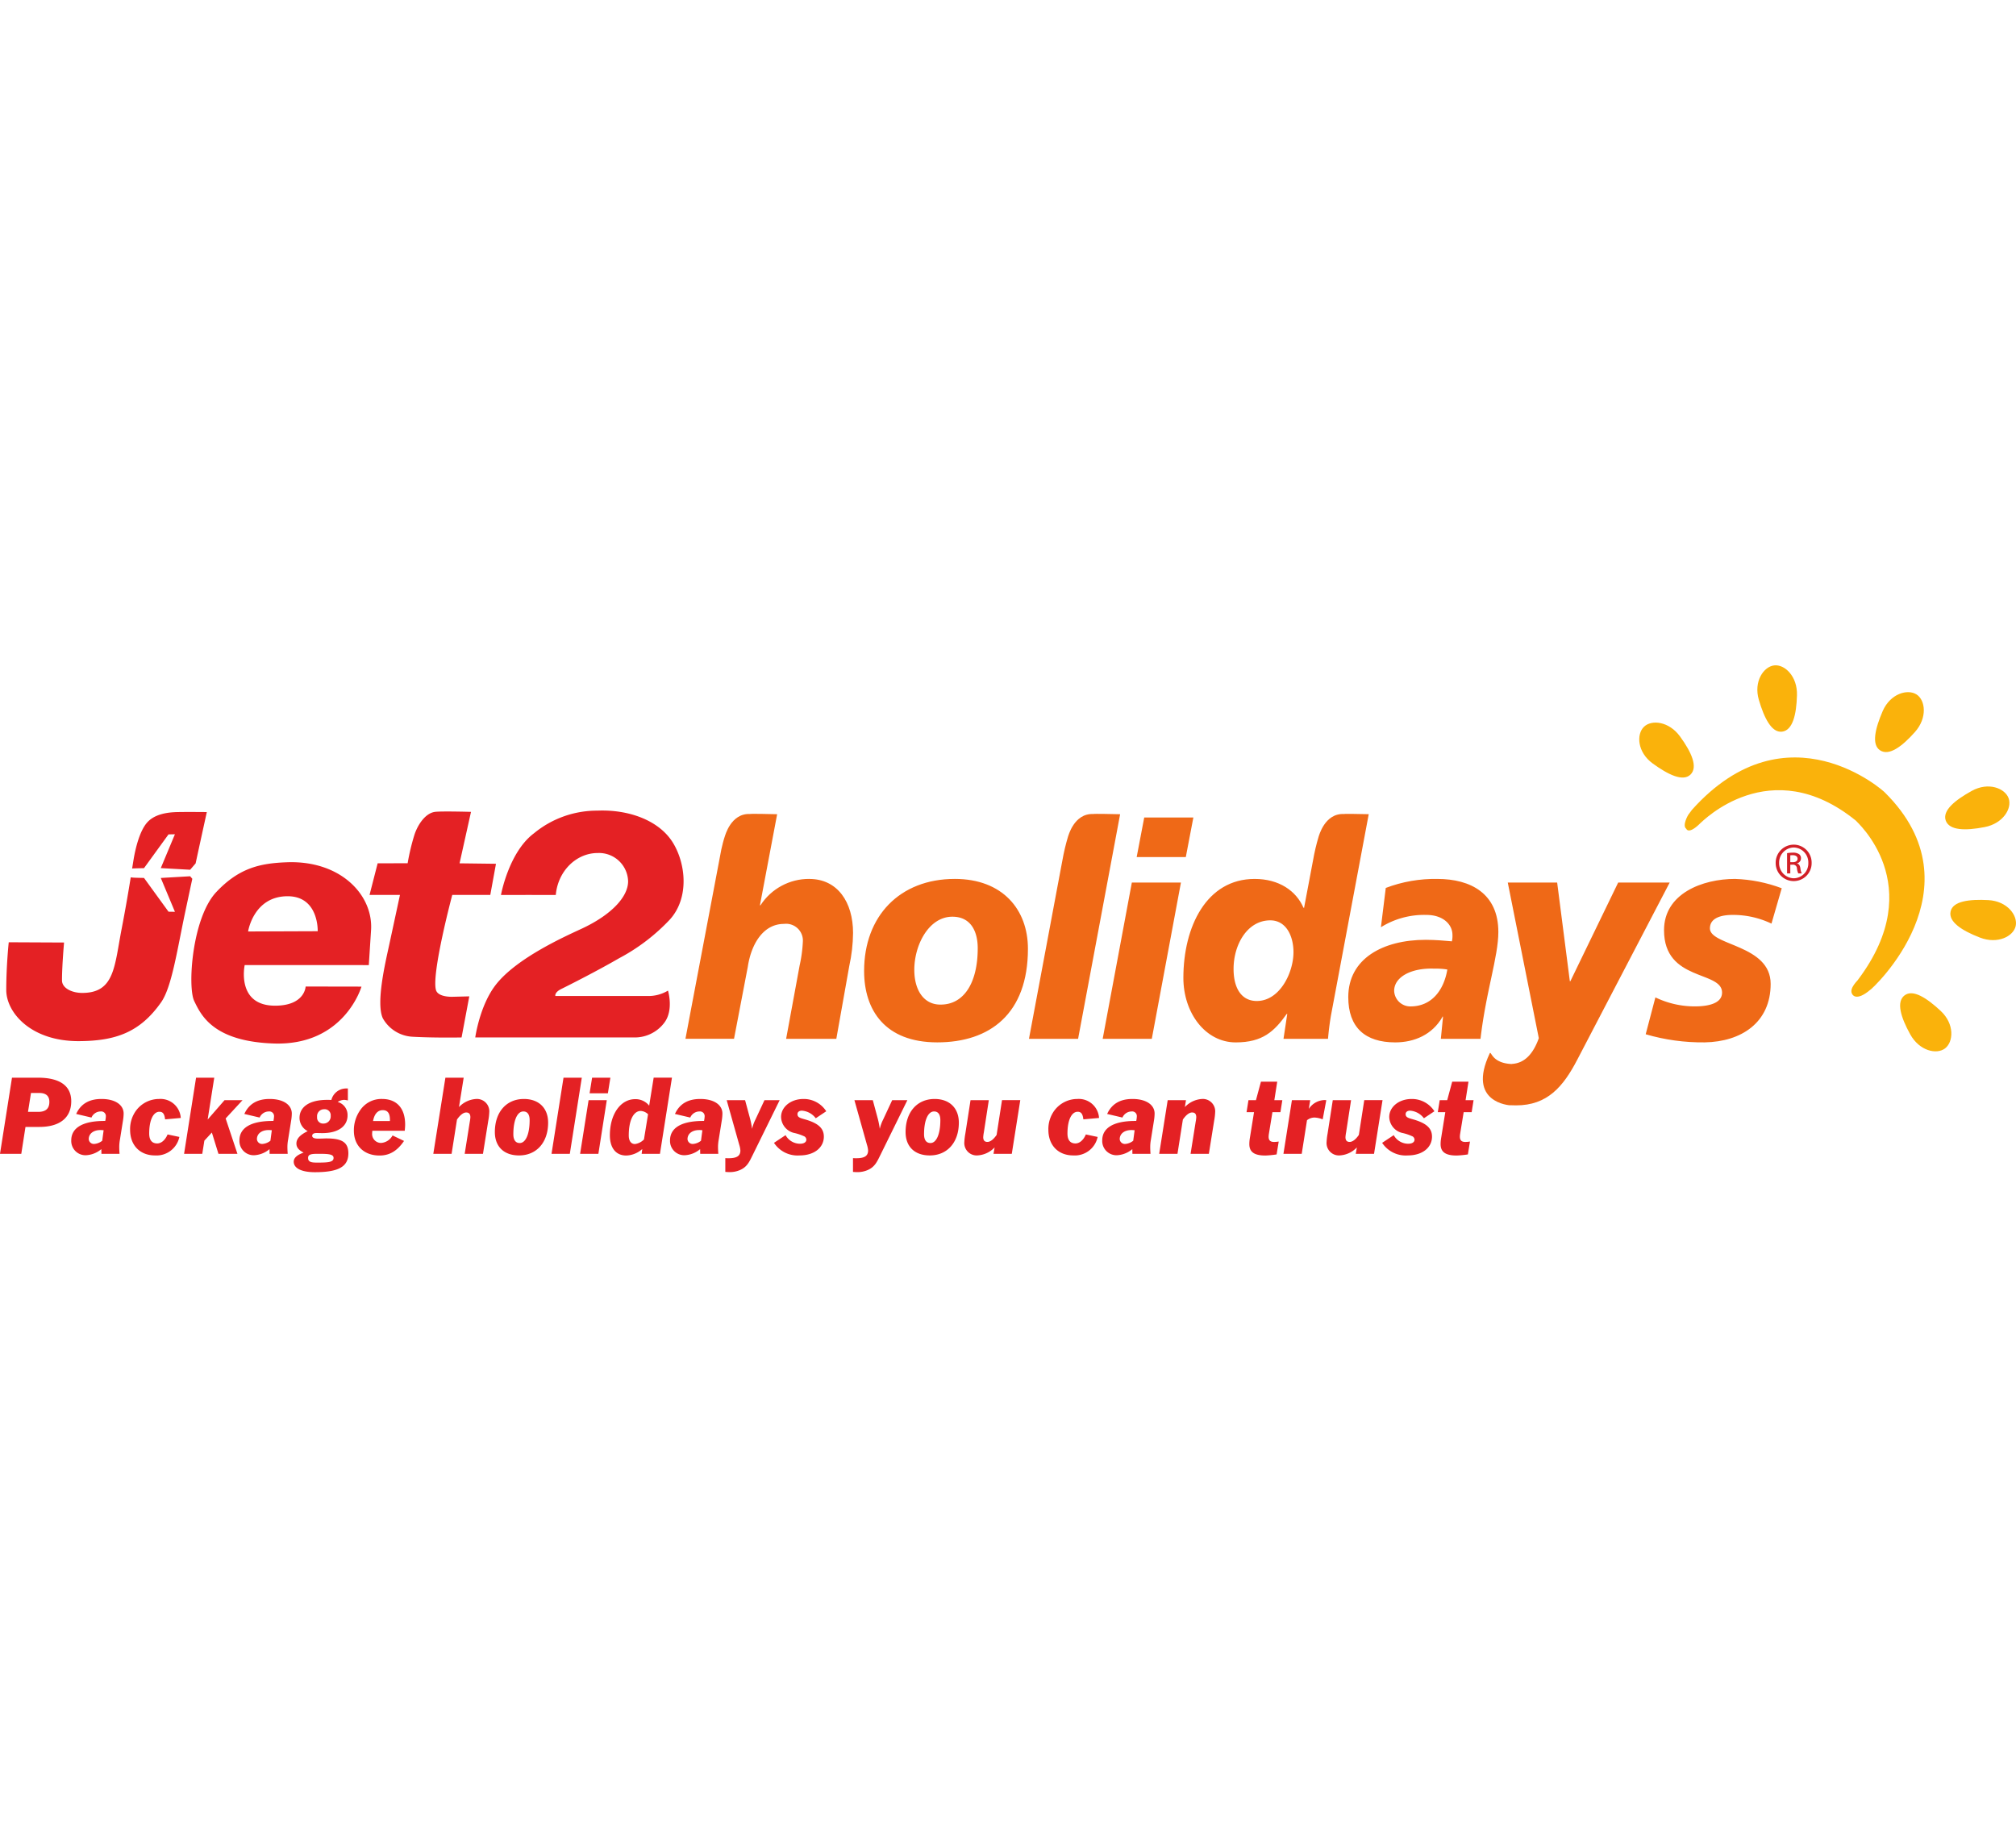 <svg xmlns="http://www.w3.org/2000/svg" width="440" height="400"><defs><clipPath id="b"><path d="m459.4-144.611-10.433 21.531h-.119l-2.767-21.532H435.3l6.776 33.973c-1.193 3.341-3.045 5.459-5.864 5.613v.026c-4.531-.164-4.495-3.042-4.857-2.312-5.081 10.8 4.452 11.322 4.452 11.322a.1.1 0 0 0 0-.02c.421.02.862.032 1.316.032 6.779 0 10.251-4 13.375-10.018l20.147-38.616Zm24.972 7.068a19.383 19.383 0 0 1 8.482 1.9l2.242-7.721A32.01 32.01 0 0 0 484.9-145.4c-7.131 0-15.494 3.209-15.494 11.193 0 11.258 12.664 8.772 12.664 13.618 0 2.814-4.243 3.009-5.948 3.009a19.735 19.735 0 0 1-8.6-1.963l-2.118 8.047a43.953 43.953 0 0 0 12.9 1.769c7.958-.134 14.373-4.322 14.373-12.763 0-8.583-13.252-8.312-13.252-12.114-.004-2.347 2.587-2.939 4.943-2.939Zm-103.848 18.786c-3.359 0-5.067-2.811-5.067-7 0-5.307 3-10.6 8.011-10.6 3.535 0 5.065 3.535 5.065 6.936 0 4.512-3.004 10.664-8.009 10.664Zm19.008-40.805c-4.234-.2-5.459 4.887-5.513 4.937a44.943 44.943 0 0 0-1.218 5.179l-1.977 10.458-.032-.122h-.076c-1.59-3.664-5.3-6.287-10.663-6.287-10.488 0-15.551 10.408-15.551 21.6 0 7.66 4.829 14.077 11.426 14.077 5.889 0 8.424-2.418 11.133-6.216h.117l-.822 5.436h9.715c.12-1.382.3-3.083.647-5.116l8.24-43.911c-1.752-.042-5.388-.108-5.426-.033ZM346.889-110.5h10.72l6.361-34.108h-10.716Zm67.209-7.073a3.531 3.531 0 0 1-3.592-3.4c0-3.015 3.711-5.043 8.776-4.844a15.287 15.287 0 0 1 2.829.191c-.766 4.573-3.478 8.05-8.011 8.05Zm5.831-27.821a30.161 30.161 0 0 0-11.254 1.963l-1.058 8.575a17.815 17.815 0 0 1 9.958-2.684c3.478 0 5.654 1.966 5.654 4.389a5.22 5.22 0 0 1-.123 1.372c-1.468-.132-3.586-.328-5.708-.328-9.368 0-16.908 4.125-16.908 12.5 0 6.609 3.652 9.884 10.249 9.884 4.123 0 8.07-1.639 10.313-5.567v-.128l.115.128-.473 4.787h8.66c1.179-10.287 3.891-17.939 3.891-23.306 0-8.379-6.01-11.588-13.317-11.588Zm-53.247-13.415h-10.724l-1.647 8.637h10.722Zm-21.846-.751c-4.235-.2-5.46 4.887-5.514 4.937a45.247 45.247 0 0 0-1.225 5.179l-1.115 5.926L330.8-110.5h10.722l9.174-49.018c-1.471-.04-5.818-.128-5.86-.044Zm-61.974 14.16a12.589 12.589 0 0 0-10.662 5.759h-.117l3.757-19.879c-1.417-.042-5.887-.13-5.928-.046-4.235-.2-5.46 4.887-5.51 4.937-.274.806-.531 1.839-.742 2.778l-6.947 36.655-.884 4.689h10.6l3.007-15.716c.762-5.042 3.412-9.357 7.89-9.357a3.664 3.664 0 0 1 4.122 3.922 29.988 29.988 0 0 1-.706 5.175L277.8-110.5h10.955l2.829-15.91a34.89 34.89 0 0 0 .824-7.2c0-6.678-3.357-11.783-9.543-11.783Zm28.685 27.428c-3.591.062-5.772-3.011-5.772-7.594 0-5.438 3.181-11.586 8.305-11.586 4.127 0 5.538 3.34 5.538 6.873 0 7.723-3.119 12.307-8.071 12.307Zm3.066-27.428c-12.018 0-19.794 8.116-19.794 20.093 0 8.576 4.593 15.581 15.964 15.581 11.486 0 19.792-6.216 19.792-20.422 0-8.571-5.537-15.252-15.962-15.252Z" transform="translate(-255.829 159.597)"/></clipPath><clipPath id="a"><path d="M0 0h440v400H0z"/></clipPath><linearGradient id="c" x1="-.819" y1="1.922" x2="-.819" y2="1.922" gradientUnits="objectBoundingBox"><stop offset="0" stop-color="#fab20b"/><stop offset=".217" stop-color="#f17716"/><stop offset=".554" stop-color="#e42124"/><stop offset=".593" stop-color="#e42124"/><stop offset="1" stop-color="#e42124"/></linearGradient></defs><g data-name="Jet2 Holidays" clip-path="url(#a)"><path d="m82.422 188.418-1.769 6.9h6.639s-1.379 6.408-2.384 11.066c-.747 3.466-2.907 12.494-1.358 15.848a7.9 7.9 0 0 0 6.427 4.031c4.854.277 10.764.159 10.764.159l1.683-8.97-3.64.092s-3.189.15-3.637-1.489c-1-3.629 3.56-20.737 3.56-20.737h8.3l1.241-6.8-7.949-.1 2.5-11.231s-6.352-.182-7.847 0c-2.073.265-3.735 2.713-4.489 4.964a48.531 48.531 0 0 0-1.492 6.248l-6.553.019M103.726 226.423s.948-6.872 4.4-11.392c4.57-5.986 15.5-10.791 18.942-12.4 6.283-2.943 10.019-6.843 10.019-10.293a6.355 6.355 0 0 0-6.635-6.169c-4.672 0-8.688 3.92-9.15 9.158-1.344-.008-3.194-.008-6.239-.008-1.319 0-5.725.008-5.725.008s1.693-9.345 7.2-13.46a21.613 21.613 0 0 1 13.827-4.948c6.909-.288 13.45 2.145 16.444 6.907 2.863 4.563 3.7 12.1-.618 16.87a42.474 42.474 0 0 1-11.1 8.454c-4.615 2.682-10.811 5.818-12.606 6.7-1.517.758-1.275 1.521-1.275 1.521h19.981a8.261 8.261 0 0 0 4.599-1.176s1.287 4.177-.764 6.961a8.057 8.057 0 0 1-6.469 3.267h-34.831" fill="#e42124"/><path d="M62.634 188.187c-5.781.211-10.411 1.191-15.4 6.471-5.328 5.619-6.329 20.728-4.851 23.8s4.133 8.858 17.43 9.285c15.382.487 19.08-12.417 19.08-12.417l-12.188-.022s-.122 4.059-6.4 4.183c-8.855.181-6.9-8.865-6.9-8.865l27.089.01s.033-.543.491-7.634c.492-7.625-6.593-15.241-18.351-14.811Zm6.706 15.047-15.192.057s1.169-7.69 8.628-7.69c6.842 0 6.564 7.632 6.564 7.632M38.738 177.233c-2.346.041-5.144.5-6.718 2.387s-2.446 5.52-2.839 7.818c-.094.571-.212 1.3-.343 2.117.233-.026.445-.026.614-.035.567-.02 1.977-.046 1.977-.046l5.348-7.369 1.4-.027-3.086 7.385 6.411.358 1.193-1.388c1.38-6.371 2.444-11.2 2.444-11.2s-4.051-.046-6.4 0Zm-3.644 14.385 3.086 7.381-1.4-.022-5.348-7.37s-1.416-.025-1.981-.048a7.559 7.559 0 0 1-.918-.084 360.615 360.615 0 0 1-1.951 11.081c-1.622 8.278-1.5 14.147-8.633 14.147-2.266 0-4.408-1.045-4.416-2.719-.016-3.028.447-8.28.447-8.28l-12.071-.057s-.543 5.045-.543 10.423c0 4.869 5.314 11.187 15.827 11.156 8.027-.034 13.343-1.9 17.963-8.465 2.308-3.279 3.447-11.075 5.246-19.611.529-2.47 1.055-4.977 1.572-7.355l-.469-.552-6.411.37" fill="#e42124"/><g clip-path="url(#b)" transform="translate(149.604 177.624)"><path d="m459.4-144.611-10.433 21.531h-.119l-2.767-21.532H435.3l6.776 33.973c-1.193 3.341-3.045 5.459-5.864 5.613v.026c-4.531-.164-4.495-3.042-4.857-2.312-5.081 10.8 4.452 11.322 4.452 11.322a.1.1 0 0 0 0-.02c.421.02.862.032 1.316.032 6.779 0 10.251-4 13.375-10.018l20.147-38.616Zm24.972 7.068a19.383 19.383 0 0 1 8.482 1.9l2.242-7.721A32.01 32.01 0 0 0 484.9-145.4c-7.131 0-15.494 3.209-15.494 11.193 0 11.258 12.664 8.772 12.664 13.618 0 2.814-4.243 3.009-5.948 3.009a19.735 19.735 0 0 1-8.6-1.963l-2.118 8.047a43.953 43.953 0 0 0 12.9 1.769c7.958-.134 14.373-4.322 14.373-12.763 0-8.583-13.252-8.312-13.252-12.114-.004-2.347 2.587-2.939 4.943-2.939Zm-103.848 18.786c-3.359 0-5.067-2.811-5.067-7 0-5.307 3-10.6 8.011-10.6 3.535 0 5.065 3.535 5.065 6.936 0 4.512-3.004 10.664-8.009 10.664Zm19.008-40.805c-4.234-.2-5.459 4.887-5.513 4.937a44.943 44.943 0 0 0-1.218 5.179l-1.977 10.458-.032-.122h-.076c-1.59-3.664-5.3-6.287-10.663-6.287-10.488 0-15.551 10.408-15.551 21.6 0 7.66 4.829 14.077 11.426 14.077 5.889 0 8.424-2.418 11.133-6.216h.117l-.822 5.436h9.715c.12-1.382.3-3.083.647-5.116l8.24-43.911c-1.752-.042-5.388-.108-5.426-.033ZM346.889-110.5h10.72l6.361-34.108h-10.716Zm67.209-7.073a3.531 3.531 0 0 1-3.592-3.4c0-3.015 3.711-5.043 8.776-4.844a15.287 15.287 0 0 1 2.829.191c-.766 4.573-3.478 8.05-8.011 8.05Zm5.831-27.821a30.161 30.161 0 0 0-11.254 1.963l-1.058 8.575a17.815 17.815 0 0 1 9.958-2.684c3.478 0 5.654 1.966 5.654 4.389a5.22 5.22 0 0 1-.123 1.372c-1.468-.132-3.586-.328-5.708-.328-9.368 0-16.908 4.125-16.908 12.5 0 6.609 3.652 9.884 10.249 9.884 4.123 0 8.07-1.639 10.313-5.567v-.128l.115.128-.473 4.787h8.66c1.179-10.287 3.891-17.939 3.891-23.306 0-8.379-6.01-11.588-13.317-11.588Zm-53.247-13.415h-10.724l-1.647 8.637h10.722Zm-21.846-.751c-4.235-.2-5.46 4.887-5.514 4.937a45.247 45.247 0 0 0-1.225 5.179l-1.115 5.926L330.8-110.5h10.722l9.174-49.018c-1.471-.04-5.818-.128-5.86-.044Zm-61.974 14.16a12.589 12.589 0 0 0-10.662 5.759h-.117l3.757-19.879c-1.417-.042-5.887-.13-5.928-.046-4.235-.2-5.46 4.887-5.51 4.937-.274.806-.531 1.839-.742 2.778l-6.947 36.655-.884 4.689h10.6l3.007-15.716c.762-5.042 3.412-9.357 7.89-9.357a3.664 3.664 0 0 1 4.122 3.922 29.988 29.988 0 0 1-.706 5.175L277.8-110.5h10.955l2.829-15.91a34.89 34.89 0 0 0 .824-7.2c0-6.678-3.357-11.783-9.543-11.783Zm28.685 27.428c-3.591.062-5.772-3.011-5.772-7.594 0-5.438 3.181-11.586 8.305-11.586 4.127 0 5.538 3.34 5.538 6.873 0 7.723-3.119 12.307-8.071 12.307Zm3.066-27.428c-12.018 0-19.794 8.116-19.794 20.093 0 8.576 4.593 15.581 15.964 15.581 11.486 0 19.792-6.216 19.792-20.422 0-8.574-5.538-15.252-15.962-15.252" transform="translate(-255.829 159.597)" fill="url(#c)"/></g><path d="M390.738 188.173h.513c.582 0 1.077-.213 1.077-.76 0-.387-.284-.774-1.077-.774a3.933 3.933 0 0 0-.513.033Zm0 2.45h-.7v-4.426a7.594 7.594 0 0 1 1.251-.107 2.32 2.32 0 0 1 1.373.335 1.055 1.055 0 0 1 .407.917 1.1 1.1 0 0 1-.863 1.076v.035c.39.07.652.423.742 1.075a3.764 3.764 0 0 0 .281 1.095h-.74a3.263 3.263 0 0 1-.3-1.13.83.83 0 0 0-.954-.774h-.494Zm.741-5.663a3.271 3.271 0 0 0-3.175 3.351 3.268 3.268 0 0 0 3.194 3.371 3.24 3.24 0 0 0 3.175-3.353 3.265 3.265 0 0 0-3.175-3.369Zm.018-.616a3.913 3.913 0 0 1 3.9 3.967 3.908 3.908 0 0 1-3.915 3.985 3.933 3.933 0 0 1-3.933-3.985 3.943 3.943 0 0 1 3.933-3.967h.018" fill="#d22027"/><path d="M8.352 242.661c1.614 0 2.422-.7 2.422-2.18 0-1.288-.742-1.942-2.2-1.942h-1.81l-.654 4.122Zm-5.735-7.459h5.647c4.821 0 7.285 1.788 7.285 5.147 0 3.555-2.442 5.6-6.978 5.6H5.562l-.916 5.867H0l2.617-16.619M21.919 246.631c-1.57 0-2.551.828-2.551 1.984a1.123 1.123 0 0 0 1.221 1.046 3.15 3.15 0 0 0 1.723-.7l.305-2.29c-.283-.023-.523-.043-.7-.043Zm.219 5.19-.023-1.025a5.647 5.647 0 0 1-3.336 1.33 3.108 3.108 0 0 1-3.227-3.249c0-2.706 2.464-4.233 7.219-4.233h.2a5.8 5.8 0 0 0 .132-.958 1.018 1.018 0 0 0-1.135-1.114 2.2 2.2 0 0 0-2.007 1.332l-3.335-.786c1-2.2 2.835-3.27 5.518-3.27 3.074 0 4.841 1.33 4.841 3.184a10.215 10.215 0 0 1-.154 1.592l-.654 4.1a9.1 9.1 0 0 0-.152 1.55c0 .48.022 1 .065 1.548h-3.952M39.149 248.135a5.1 5.1 0 0 1-5.322 4.034c-3.271 0-5.43-2.2-5.43-5.581a6.811 6.811 0 0 1 1.352-4.276 6.259 6.259 0 0 1 4.95-2.464 4.43 4.43 0 0 1 4.756 4.144l-3.424.305c-.131-1.156-.458-1.657-1.244-1.657-1.287 0-2.224 1.722-2.224 4.754 0 1.417.61 2.159 1.745 2.159.85 0 1.723-.676 2.268-1.963l2.573.545M40.175 251.821l2.617-16.619h3.97l-1.44 9.138 3.686-4.231h3.926l-3.686 3.99 2.575 7.721h-4.144l-1.439-4.646-1.635 1.768-.459 2.879h-3.97M58.626 246.631c-1.571 0-2.551.828-2.551 1.984a1.122 1.122 0 0 0 1.22 1.046 3.153 3.153 0 0 0 1.724-.7l.305-2.29c-.284-.023-.525-.043-.7-.043Zm.218 5.19-.021-1.025a5.648 5.648 0 0 1-3.336 1.33 3.108 3.108 0 0 1-3.228-3.249c0-2.706 2.464-4.233 7.218-4.233h.2a5.97 5.97 0 0 0 .13-.958 1.018 1.018 0 0 0-1.134-1.114 2.2 2.2 0 0 0-2.007 1.332l-3.337-.786c1-2.2 2.834-3.27 5.517-3.27 3.076 0 4.842 1.33 4.842 3.184a10.36 10.36 0 0 1-.152 1.592l-.655 4.1a8.972 8.972 0 0 0-.153 1.55c0 .48.021 1 .065 1.548h-3.95M69.205 243.774a1.3 1.3 0 0 0 1.4 1.438 1.56 1.56 0 0 0 1.571-1.7 1.3 1.3 0 0 0-1.418-1.419 1.515 1.515 0 0 0-1.553 1.681Zm-1.963 8.937c0 .828.566 1.024 1.919 1.024 2.508 0 3.642-.088 3.642-1.024 0-.808-1.09-.895-3.25-.895-1.526 0-2.311.065-2.311.895Zm8.679-12.541a4.253 4.253 0 0 0-.85-.132 2.913 2.913 0 0 0-1.375.46 2.944 2.944 0 0 1 2.159 2.942c0 2.335-2.027 3.861-5.473 3.861-.48 0-.895-.022-1.288-.022-.631 0-.958.219-.958.612s.435.61 1.242.61c.895 0 1.505-.043 1.811-.043 3.359 0 4.841.765 4.841 3.272 0 2.987-2.334 4.1-7.3 4.1-3.032 0-4.624-.916-4.624-2.29 0-.828.719-1.483 2.158-1.984-1.068-.545-1.57-1.135-1.57-1.987 0-1.046.807-1.9 2.463-2.7a3.274 3.274 0 0 1-1.787-2.879c0-2.4 2.138-3.948 6.041-3.948.284 0 .588 0 .915.022a3.322 3.322 0 0 1 3.293-2.507h.305v2.616M85.104 244.406c0-1.44-.5-2.116-1.571-2.116s-1.831.808-2.114 2.378h3.685Zm3.075 4.6c-1.46 2.159-3.14 3.184-5.344 3.184-3.4 0-5.6-2.159-5.6-5.409a7.625 7.625 0 0 1 1.351-4.449 5.573 5.573 0 0 1 4.8-2.485c3.185 0 5.038 2.006 5.038 5.584 0 .434-.044.872-.087 1.351h-7.068a4.344 4.344 0 0 0-.043.523 1.939 1.939 0 0 0 1.964 2.137 3.089 3.089 0 0 0 2.486-1.634l2.507 1.2M97.21 235.202h3.991l-1.025 6.412a5.619 5.619 0 0 1 3.751-1.766 2.7 2.7 0 0 1 2.857 2.922 12.434 12.434 0 0 1-.219 1.832l-1.155 7.219h-3.991l1.112-6.979a7.685 7.685 0 0 0 .13-1c0-.72-.3-1.046-.915-1.046-.588 0-1.308.522-2.007 1.547l-1.177 7.481h-3.991l2.639-16.619M113.437 249.465c1.264 0 2.158-1.875 2.158-4.994 0-1.244-.479-1.9-1.374-1.9-1.286 0-2.181 1.855-2.181 4.973 0 1.268.503 1.921 1.397 1.921Zm.894-9.617c3.294 0 5.3 2.006 5.3 5.167 0 4.319-2.531 7.154-6.348 7.154-3.314 0-5.278-1.942-5.278-5.1 0-4.406 2.553-7.219 6.325-7.219M120.372 251.821l2.617-16.619h3.991l-2.616 16.619h-3.991M128.682 238.604l.545-3.4h3.99l-.544 3.4Zm-2.072 13.217 1.853-11.712h3.97l-1.834 11.712h-3.991M139.848 242.463c-1.548 0-2.618 1.964-2.618 5.345 0 1.221.525 1.875 1.352 1.875a3.352 3.352 0 0 0 1.963-1l.895-5.5a2.489 2.489 0 0 0-1.592-.72Zm4.187 9.357h-3.99l.13-1.047a5.494 5.494 0 0 1-3.489 1.417c-2.224 0-3.577-1.593-3.577-4.427 0-4.689 2.4-7.873 5.5-7.873a3.788 3.788 0 0 1 3.075 1.417l.982-6.107h3.991l-2.621 16.621M152.603 246.631c-1.571 0-2.551.828-2.551 1.984a1.123 1.123 0 0 0 1.221 1.046 3.153 3.153 0 0 0 1.723-.7l.3-2.29c-.283-.023-.522-.043-.7-.043Zm.219 5.19-.019-1.025a5.648 5.648 0 0 1-3.337 1.33 3.109 3.109 0 0 1-3.228-3.249c0-2.706 2.464-4.233 7.22-4.233h.2a5.807 5.807 0 0 0 .132-.958 1.018 1.018 0 0 0-1.134-1.114 2.2 2.2 0 0 0-2.007 1.332l-3.337-.786c1-2.2 2.835-3.27 5.518-3.27 3.074 0 4.841 1.33 4.841 3.184a10.253 10.253 0 0 1-.153 1.592l-.655 4.1a9.06 9.06 0 0 0-.152 1.55c0 .48.022 1 .066 1.548h-3.947M158.3 252.759c.261.022.48.022.719.022 1.768 0 2.574-.481 2.574-1.7a5.226 5.226 0 0 0-.24-1.2l-2.748-9.771h4.013l1.112 4.122a19.57 19.57 0 0 1 .415 2.136 8.535 8.535 0 0 1 .7-1.962l2.007-4.3h3.315l-5.932 12.06c-.7 1.417-1.178 2.486-2.662 3.163a5.522 5.522 0 0 1-2.419.479c-.262 0-.546-.022-.851-.043v-3.01M171.451 247.742a3.617 3.617 0 0 0 3.141 1.876c.894 0 1.4-.349 1.4-.916a.932.932 0 0 0-.371-.655 10.534 10.534 0 0 0-2.4-.806 3.678 3.678 0 0 1-2.748-3.467c0-2.16 2.072-3.926 4.909-3.926a5.818 5.818 0 0 1 4.949 2.683l-2.289 1.526a4.171 4.171 0 0 0-3.01-1.658c-.611 0-.982.305-.982.763 0 .873.982.895 2.333 1.352 2.312.785 3.426 1.811 3.426 3.555 0 2.334-2.029 4.1-5.3 4.1a6.154 6.154 0 0 1-5.584-2.747l2.531-1.68M186.173 252.759c.262.022.48.022.72.022 1.767 0 2.574-.481 2.574-1.7a5.229 5.229 0 0 0-.241-1.2l-2.746-9.771h4.012l1.111 4.122a19.555 19.555 0 0 1 .415 2.136 8.59 8.59 0 0 1 .7-1.962l2.007-4.3h3.314l-5.936 12.063c-.7 1.417-1.179 2.486-2.661 3.163a5.537 5.537 0 0 1-2.422.479c-.261 0-.544-.022-.851-.043v-3.01M203.076 249.465c1.264 0 2.159-1.875 2.159-4.994 0-1.244-.48-1.9-1.374-1.9-1.286 0-2.182 1.855-2.182 4.973 0 1.264.5 1.919 1.4 1.919Zm.895-9.617c3.292 0 5.3 2.006 5.3 5.167 0 4.319-2.529 7.154-6.345 7.154-3.315 0-5.278-1.942-5.278-5.1 0-4.406 2.551-7.219 6.325-7.219M220.83 251.821h-3.992l.241-1.4a5.588 5.588 0 0 1-3.751 1.745 2.7 2.7 0 0 1-2.858-2.922 14.078 14.078 0 0 1 .219-1.832l1.135-7.306h3.989l-1.09 7.066a8.817 8.817 0 0 0-.131 1c0 .72.305 1.049.916 1.049.588 0 1.308-.5 2.007-1.528l1.179-7.59h3.987l-1.853 11.712M239.564 248.135a5.093 5.093 0 0 1-5.32 4.034c-3.271 0-5.431-2.2-5.431-5.581a6.807 6.807 0 0 1 1.354-4.276 6.253 6.253 0 0 1 4.949-2.464 4.431 4.431 0 0 1 4.755 4.144l-3.424.305c-.132-1.156-.46-1.657-1.243-1.657-1.289 0-2.224 1.722-2.224 4.754 0 1.417.609 2.159 1.743 2.159.852 0 1.724-.676 2.268-1.963l2.573.545M246.937 246.631c-1.572 0-2.553.828-2.553 1.984a1.124 1.124 0 0 0 1.223 1.046 3.156 3.156 0 0 0 1.724-.7l.305-2.29c-.284-.023-.525-.043-.7-.043Zm.217 5.19-.021-1.025a5.648 5.648 0 0 1-3.338 1.33 3.108 3.108 0 0 1-3.227-3.249c0-2.706 2.465-4.233 7.219-4.233h.2a5.735 5.735 0 0 0 .13-.958 1.017 1.017 0 0 0-1.133-1.114 2.2 2.2 0 0 0-2.007 1.332l-3.337-.786c1-2.2 2.834-3.27 5.517-3.27 3.076 0 4.841 1.33 4.841 3.184a10.47 10.47 0 0 1-.151 1.592l-.655 4.1a8.965 8.965 0 0 0-.153 1.55c0 .48.021 1 .065 1.548h-3.947M254.854 240.112h3.991l-.241 1.5a5.618 5.618 0 0 1 3.75-1.766 2.7 2.7 0 0 1 2.859 2.922 12.464 12.464 0 0 1-.22 1.832l-1.155 7.219h-3.989l1.109-6.979a7.639 7.639 0 0 0 .132-1c0-.72-.3-1.046-.916-1.046-.588 0-1.308.522-2.007 1.547l-1.179 7.48h-3.991l1.857-11.709M276.88 248.069c0 .807.372 1.157 1.18 1.157a6.6 6.6 0 0 0 1.025-.088l-.46 2.813a21.325 21.325 0 0 1-2.441.24c-2.4 0-3.511-.743-3.511-2.487a7.772 7.772 0 0 1 .108-1.287l.917-5.692h-1.633l.417-2.617h1.635l1.09-4.034h3.554l-.632 4.034h1.745l-.415 2.617h-1.745l-.784 4.8a5.1 5.1 0 0 0-.046.545M281.963 240.109h3.993l-.307 1.919a4.191 4.191 0 0 1 3.469-1.941c.107 0 .217.021.349.021l-.786 4.187a5.578 5.578 0 0 0-1.723-.392 2.6 2.6 0 0 0-1.7.588l-1.153 7.33h-3.989l1.851-11.712M299.892 251.821h-3.991l.239-1.4a5.584 5.584 0 0 1-3.75 1.745 2.7 2.7 0 0 1-2.857-2.922 13.863 13.863 0 0 1 .217-1.832l1.135-7.306h3.99l-1.09 7.066a8.671 8.671 0 0 0-.132 1c0 .72.305 1.049.916 1.049.588 0 1.308-.5 2.007-1.528l1.179-7.59h3.989l-1.853 11.712M304.188 247.742a3.616 3.616 0 0 0 3.14 1.876c.9 0 1.4-.349 1.4-.916a.929.929 0 0 0-.371-.655 10.54 10.54 0 0 0-2.4-.806 3.677 3.677 0 0 1-2.748-3.467c0-2.16 2.072-3.926 4.906-3.926a5.822 5.822 0 0 1 4.951 2.683l-2.29 1.526a4.167 4.167 0 0 0-3.01-1.658c-.611 0-.981.305-.981.763 0 .873.981.895 2.334 1.352 2.312.785 3.422 1.811 3.422 3.555 0 2.334-2.028 4.1-5.3 4.1a6.157 6.157 0 0 1-5.584-2.747l2.532-1.68M318.626 248.069c0 .807.37 1.157 1.18 1.157a6.557 6.557 0 0 0 1.023-.088l-.458 2.813a21.4 21.4 0 0 1-2.443.24c-2.4 0-3.511-.743-3.511-2.487a7.587 7.587 0 0 1 .11-1.287l.915-5.692h-1.637l.417-2.617h1.636l1.089-4.034h3.554l-.632 4.034h1.743l-.415 2.617h-1.745l-.784 4.8a5.083 5.083 0 0 0-.044.545" fill="#e42124"/><path d="M368.465 177.838s-1.393 2.338-.424 3.05c0 0 .462 1.418 3.207-1.368.14 0 15.073-15.612 33.8-.42 0 .134 16.086 13.968.488 34.7.136 0-2.155 1.938-1.256 3.206 0 0 .785 1.674 3.9-.975.278 0 24.292-22.16 3.209-43.061.117 0-21.23-19.511-42.1 3.759Zm47.213 39.4c-1.843 1.408-.84 4.76 1.237 8.507 2 3.611 5.757 4.475 7.6 3.065s2.116-5.313-.948-8.176c-3.017-2.81-6.056-4.803-7.887-3.392Zm10.05-18.321c-.5 2.258 2.422 4.174 6.412 5.712 3.857 1.488 7.294-.269 7.793-2.529s-1.786-5.426-5.978-5.653c-4.121-.218-7.735.211-8.227 2.477Zm-1.064-19.84c.774 2.176 4.271 2.256 8.474 1.436 4.051-.775 6.037-4.081 5.26-6.275-.774-2.178-4.393-3.658-8.064-1.621-3.61 2-6.439 4.269-5.669 6.46Zm-14.32-15.313c1.944 1.263 4.767-.811 7.606-4.008 2.735-3.084 2.295-6.923.36-8.184s-5.718-.227-7.4 3.609c-1.63 3.783-2.502 7.323-.566 8.583Zm-21.4-4.08c2.305-.285 3.136-3.684 3.253-7.961.117-4.123-2.686-6.78-4.984-6.5s-4.518 3.5-3.338 7.521c1.165 3.964 2.783 7.218 5.067 6.94Zm-19.981 9.359c-1.651 1.622-4.911.014-8.25-2.413-3.388-2.464-3.579-6.375-1.927-7.991 1.643-1.634 5.482-1.235 7.9 2.107 2.516 3.467 3.927 6.673 2.276 8.3" fill="#fab20b"/></g></svg>
